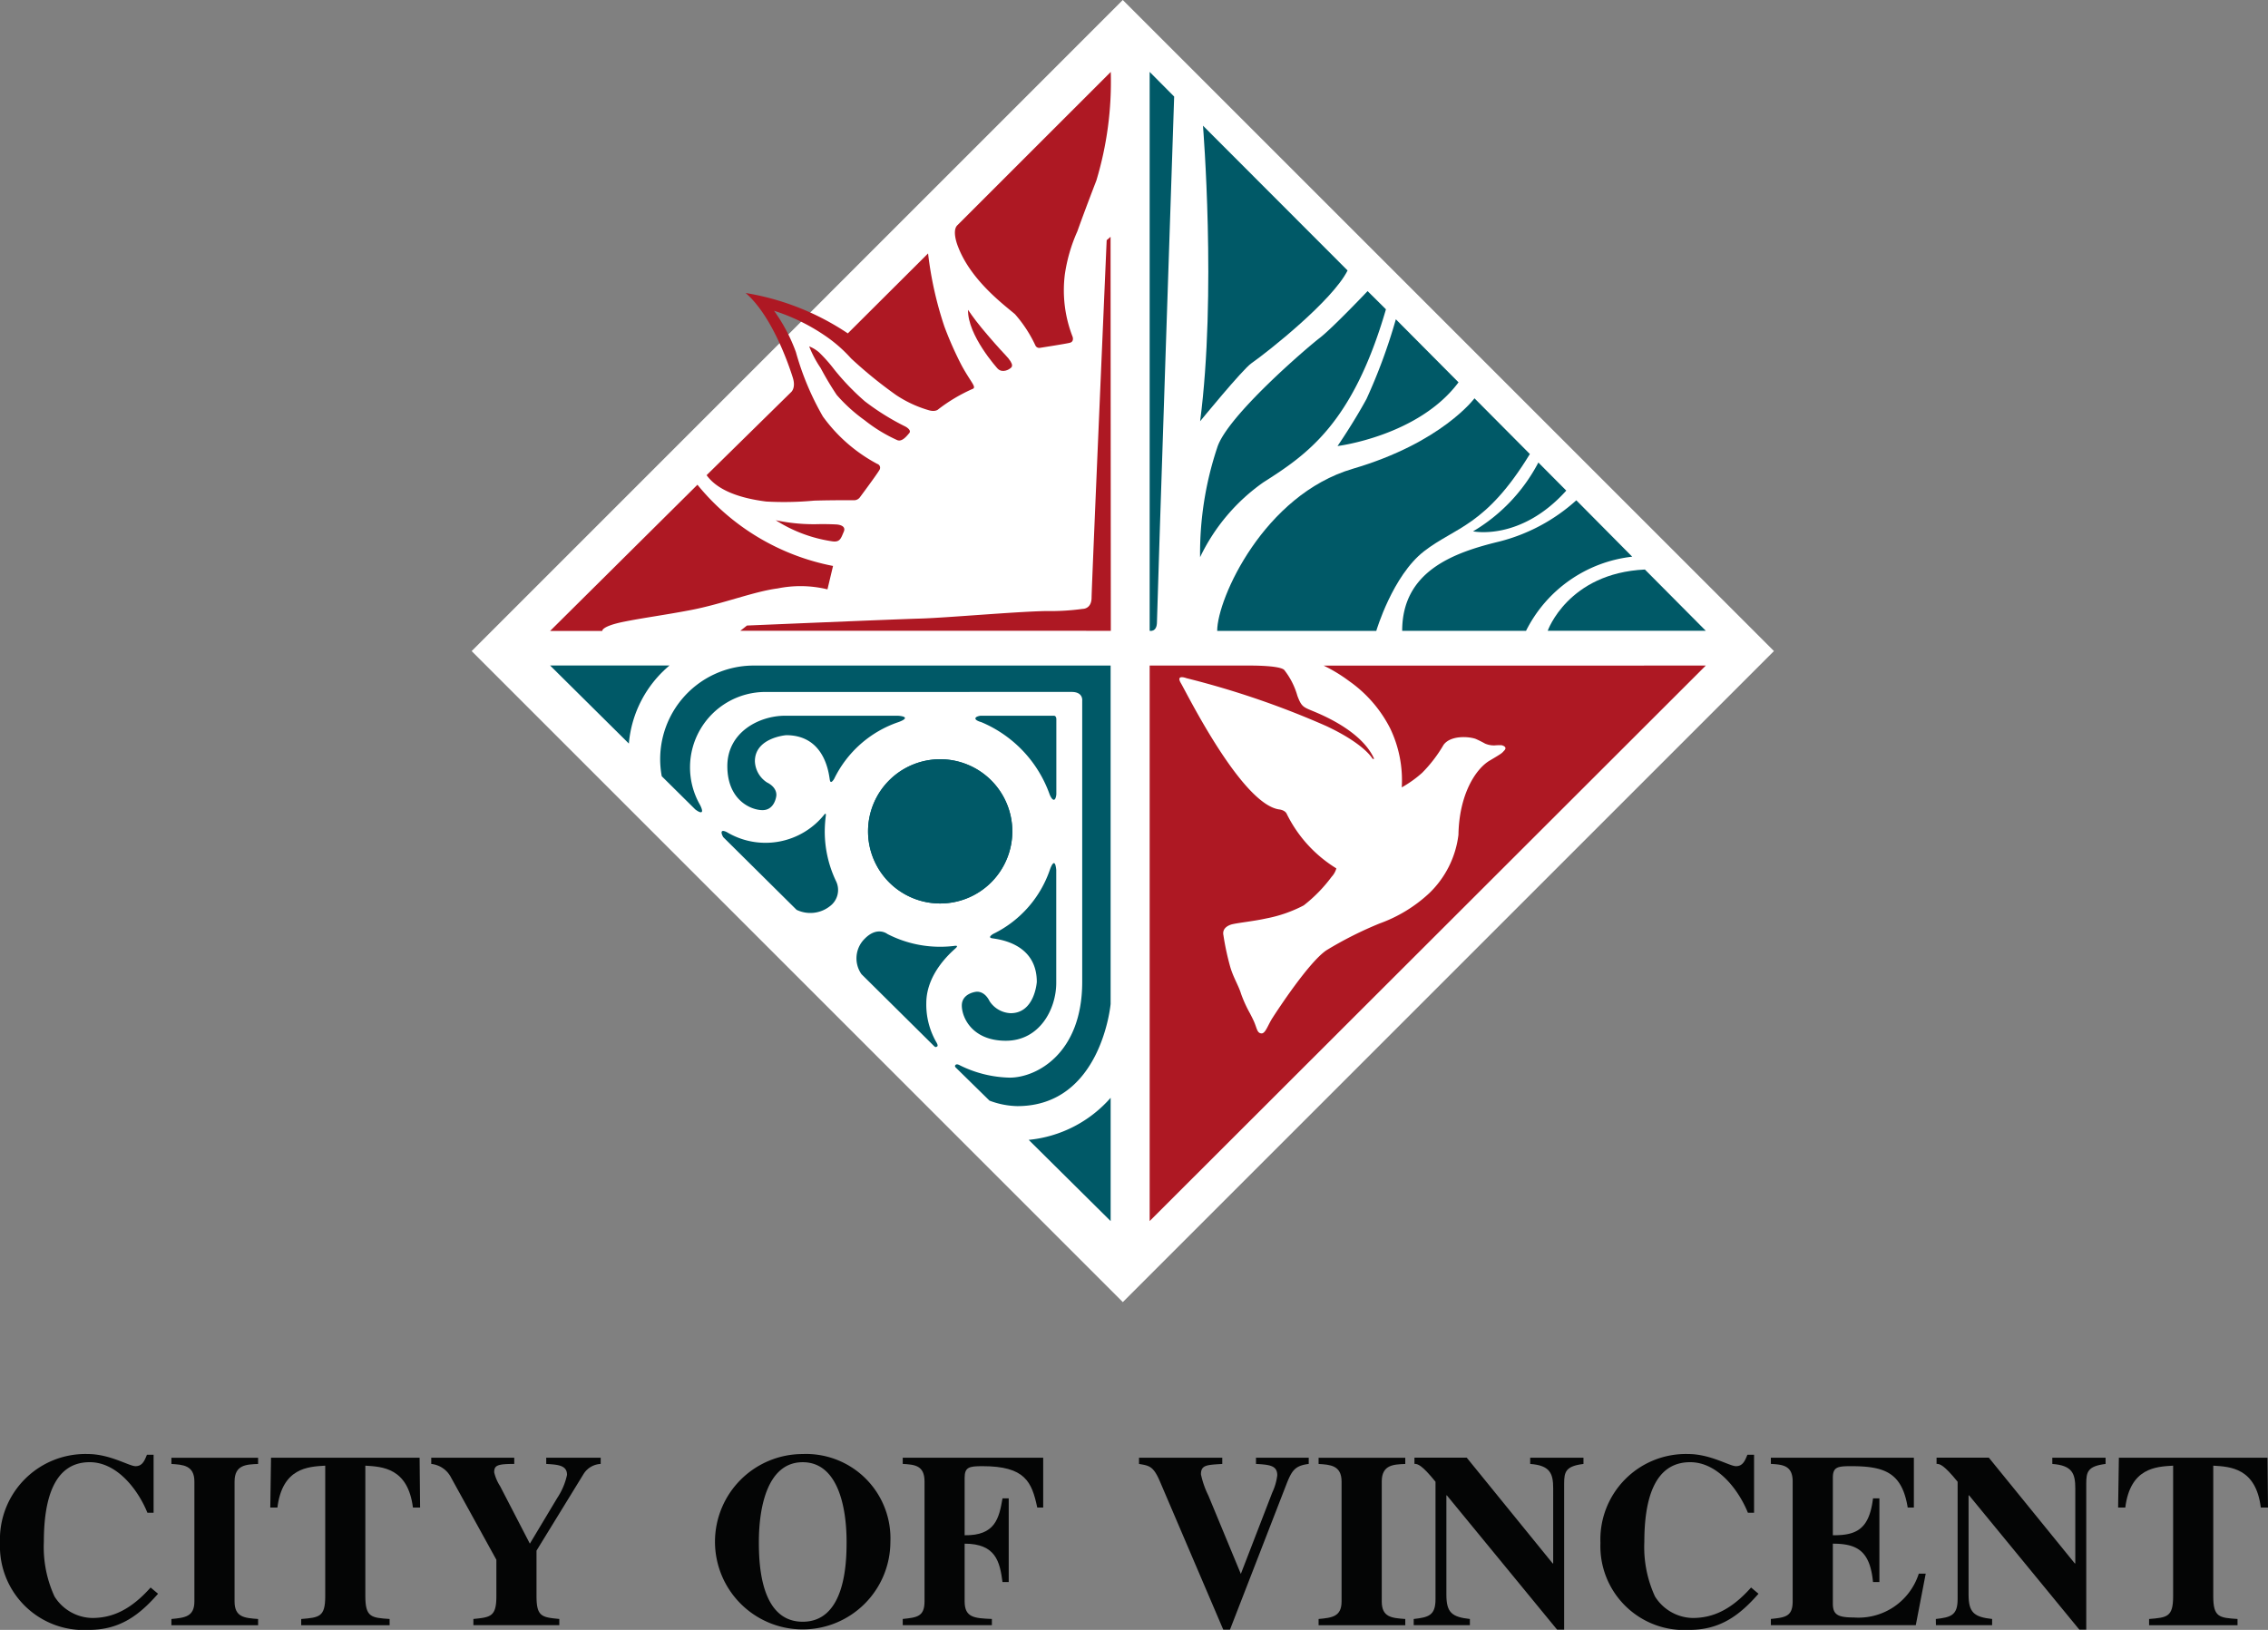 <svg xmlns="http://www.w3.org/2000/svg" width="177.62" height="127.665" viewBox="0 0 177.62 127.665">
  <rect x="0" y="0" width="177.62" height="127.665" fill="#808080" stroke="none"/>
  <g id="Group_4400" data-name="Group 4400" transform="translate(0 0)">
    <rect id="Rectangle_2364" data-name="Rectangle 2364" width="72.118" height="72.118" transform="translate(36.938 50.997) rotate(-45.001)" fill="#fff"/>
    <path id="Path_3210" data-name="Path 3210" d="M96.286,19.254,108.306,7.238a26.783,26.783,0,0,1-1.126,8.5s-.843,2.173-1.494,3.994a12.736,12.736,0,0,0-.977,3.365,10,10,0,0,0,.609,4.888s.137.381-.221.47-2.315.392-2.315.392a.333.333,0,0,1-.371-.167,10.271,10.271,0,0,0-1.606-2.465c-.856-.732-3.456-2.645-4.464-5.3,0,0-.506-1.211-.054-1.662" transform="translate(-21.315 -1.605)" fill="#ae1823"/>
    <path id="Path_3211" data-name="Path 3211" d="M97.421,31.188s.445.668,1.049,1.4c.669.811,1.423,1.661,1.86,2.117.831.866.479.993.384,1.075-.056.051-.6.407-.986,0,0,0-2.358-2.6-2.307-4.6" transform="translate(-21.608 -6.918)" fill="#ae1823"/>
    <path id="Path_3212" data-name="Path 3212" d="M88.455,25.507a28.168,28.168,0,0,0,1.279,5.731,27.651,27.651,0,0,0,1.349,3.043c.756,1.388,1.227,1.724.821,1.855a13.023,13.023,0,0,0-2.637,1.571s-.211.244-.765.079A9.259,9.259,0,0,1,85.952,36.6a34.268,34.268,0,0,1-3.527-2.868,11.124,11.124,0,0,0-2.117-1.835A15.377,15.377,0,0,0,76.395,30a13.4,13.4,0,0,1,1.707,3.23,21.832,21.832,0,0,0,2.119,5.056,12.485,12.485,0,0,0,4.254,3.707.313.313,0,0,1,.182.455c-.174.325-1.541,2.16-1.541,2.16a.565.565,0,0,1-.489.23c-.146.009-1.335-.018-3.1.032a25.343,25.343,0,0,1-3.747.071c-1.95-.246-3.784-.828-4.67-2.065l6.614-6.5s.393-.313.141-1.126c-.271-.872-1.595-4.838-3.7-6.643a20.224,20.224,0,0,1,8.005,3.163Z" transform="translate(-15.772 -5.657)" fill="#ae1823"/>
    <path id="Path_3213" data-name="Path 3213" d="M66.9,48.789,55.362,60.241h4.085s-.087-.371,1.756-.734c1.58-.314,3.065-.5,5.163-.9,2.462-.468,4.955-1.456,6.812-1.695a8.963,8.963,0,0,1,3.89.068.061.061,0,0,1,.015.007l.437-1.837A18.152,18.152,0,0,1,66.9,48.789" transform="translate(-12.28 -10.821)" fill="#ae1823"/>
    <path id="Path_3214" data-name="Path 3214" d="M78.084,52.364a14.356,14.356,0,0,0,3.517.3c.686,0,1.195.028,1.195.028s.851.018.6.58c-.211.48-.275.823-.874.746a11.239,11.239,0,0,1-4.44-1.649" transform="translate(-17.319 -11.614)" fill="#ae1823"/>
    <path id="Path_3215" data-name="Path 3215" d="M103.5,23.833l.02,30.862H74.5l.526-.412s11.582-.491,13.566-.546,7.467-.544,9.832-.589a18.713,18.713,0,0,0,2.9-.171s.682.018.689-.879c0-.732,1.182-28,1.182-28Z" transform="translate(-16.525 -5.286)" fill="#ae1823"/>
    <path id="Path_3216" data-name="Path 3216" d="M81.436,34.864a2.716,2.716,0,0,1,.768.465,11.7,11.7,0,0,1,1.191,1.342,18.951,18.951,0,0,0,2.405,2.5,19.062,19.062,0,0,0,3.171,1.973s.51.267.3.514-.567.7-.938.55a12.05,12.05,0,0,1-2.561-1.563,12.717,12.717,0,0,1-2.178-1.974,24,24,0,0,1-1.26-2.109,8.579,8.579,0,0,1-.9-1.7" transform="translate(-18.063 -7.733)" fill="#ae1823"/>
    <path id="Path_3217" data-name="Path 3217" d="M159.255,66.99,115.7,110.5V66.99h7.759s2.408-.031,2.78.343a5.818,5.818,0,0,1,1.028,2.018c.31.831.447.884,1.153,1.177s3.885,1.565,4.862,3.768h-.123s-.6-1.157-3.661-2.585a67.793,67.793,0,0,0-10.912-3.732s-.875-.342-.433.4,4.726,9.426,7.676,9.878c0,0,.473.036.612.36a10.379,10.379,0,0,0,3.88,4.259,1.563,1.563,0,0,1-.37.659,11.586,11.586,0,0,1-2.183,2.238,10.557,10.557,0,0,1-2.934,1.023c-.949.211-2.068.325-2.612.444,0,0-.906.155-.742.887a20.525,20.525,0,0,0,.541,2.5c.247.828.658,1.459.843,2.089a10.045,10.045,0,0,0,.688,1.508c.128.247.244.475.323.657.239.554.239.886.566.92s.5-.625.887-1.225,2.858-4.384,4.226-5.292a29.13,29.13,0,0,1,4.171-2.1,11.292,11.292,0,0,0,3.858-2.352,7.621,7.621,0,0,0,2.3-4.583c.056-3.2,1.367-5.177,2.438-5.811s.942-.578,1.148-.791.054-.353-.211-.42a4.6,4.6,0,0,0-.536.016,1.731,1.731,0,0,1-.756-.143,8.321,8.321,0,0,0-.75-.373c-.6-.2-1.969-.264-2.5.476a10.861,10.861,0,0,1-1.672,2.184,8.946,8.946,0,0,1-1.6,1.144,9.4,9.4,0,0,0-.907-4.62,10.123,10.123,0,0,0-3.208-3.7,12.082,12.082,0,0,0-2-1.217Z" transform="translate(-25.664 -14.858)" fill="#ae1823"/>
    <path id="Path_3218" data-name="Path 3218" d="M115.7,7.237V51.014s.572.137.572-.694,1.347-41.151,1.347-41.151Z" transform="translate(-25.664 -1.605)" fill="#005967"/>
    <path id="Path_3219" data-name="Path 3219" d="M121,12.649s1.075,13.194-.223,23.151c0,0,3.313-4.05,4.008-4.535,1.343-.939,6.365-4.927,7.54-7.275Z" transform="translate(-26.788 -2.805)" fill="#005967"/>
    <path id="Path_3220" data-name="Path 3220" d="M133.887,29.3s-2.767,2.916-3.746,3.665-7.278,6.142-8.033,8.6a26.164,26.164,0,0,0-1.339,8.576,15.146,15.146,0,0,1,4.943-5.854c3.437-2.188,7-4.586,9.612-13.561Z" transform="translate(-26.783 -6.499)" fill="#005967"/>
    <path id="Path_3221" data-name="Path 3221" d="M139.174,32.137a43.735,43.735,0,0,1-2.3,6.243c-1.042,1.911-2.267,3.686-2.267,3.686s6.337-.782,9.475-4.991Z" transform="translate(-29.857 -7.128)" fill="#005967"/>
    <path id="Path_3222" data-name="Path 3222" d="M142.645,40.091s-2.561,3.475-9.521,5.516-10.629,10.166-10.629,12.7h12.46s1.273-4.322,3.74-6.236,4.826-1.945,8.288-7.616Z" transform="translate(-27.17 -8.892)" fill="#005967"/>
    <path id="Path_3223" data-name="Path 3223" d="M153.359,46.552a13.558,13.558,0,0,1-5.114,5.391s3.72.793,7.3-3.191Z" transform="translate(-32.881 -10.325)" fill="#005967"/>
    <path id="Path_3224" data-name="Path 3224" d="M154.748,50.356a14.2,14.2,0,0,1-6.037,3.232c-3.588.866-7.6,2.327-7.6,6.991h9.7a10.617,10.617,0,0,1,8.316-5.806Z" transform="translate(-31.298 -11.169)" fill="#005967"/>
    <path id="Path_3225" data-name="Path 3225" d="M155.756,62.125s1.585-4.514,7.612-4.8l4.77,4.8Z" transform="translate(-34.547 -12.716)" fill="#005967"/>
    <path id="Path_3226" data-name="Path 3226" d="M87.358,82.066a5.649,5.649,0,1,1,5.65,5.65,5.65,5.65,0,0,1-5.65-5.65" transform="translate(-19.376 -16.949)" fill="#005967"/>
    <path id="Path_3227" data-name="Path 3227" d="M87.358,82.066a5.649,5.649,0,1,1,5.65,5.65,5.65,5.65,0,0,1-5.65-5.65" transform="translate(-19.376 -16.949)" fill="#005967"/>
    <path id="Path_3228" data-name="Path 3228" d="M98.664,69.056c.923,0,.826.691.826.691v22.02c0,5.613-3.578,7.5-5.678,7.5a9.186,9.186,0,0,1-3.883-.955c-.261-.145-.337-.072-.381-.015-.075.1.081.221.081.221l2.6,2.551a6.5,6.5,0,0,0,2.18.429c6.587,0,7.306-8,7.306-8V66.99H73.781a7.329,7.329,0,0,0-7.219,8.67l2.626,2.6s.382.305.5.2-.137-.57-.137-.57a5.907,5.907,0,0,1,5.131-8.832Z" transform="translate(-14.736 -14.859)" fill="#005967"/>
    <path id="Path_3229" data-name="Path 3229" d="M86.587,97.1a2.153,2.153,0,0,1,.258-2.785c.986-1,1.771-.364,1.771-.364a9,9,0,0,0,4.134,1,9.147,9.147,0,0,0,1.11-.068s.356-.072.132.152-2.33,1.908-2.33,4.338a5.9,5.9,0,0,0,.785,3.052s.167.264.071.33c-.143.1-.173.053-.364-.139Z" transform="translate(-19.118 -20.794)" fill="#005967"/>
    <path id="Path_3230" data-name="Path 3230" d="M104.191,87.4v8.848c0,2.078-1.311,4.54-3.948,4.54s-3.448-1.824-3.448-2.761,1.074-1.068,1.074-1.068.651-.168,1.1.728a2.068,2.068,0,0,0,1.654.942c1.89,0,2.045-2.449,2.045-2.449,0-3.11-3.155-3.351-3.522-3.423s.118-.343.118-.343A8.718,8.718,0,0,0,103.69,87.4s.385-1.179.5,0" transform="translate(-21.47 -19.269)" fill="#005967"/>
    <path id="Path_3231" data-name="Path 3231" d="M86.585,72.038H77.737c-2.078,0-4.539,1.31-4.539,3.949s1.823,3.446,2.76,3.446,1.068-1.072,1.068-1.072.168-.653-.728-1.1a2.07,2.07,0,0,1-.942-1.655c0-1.852,2.449-2.043,2.449-2.043,3.11,0,3.351,3.154,3.423,3.524s.343-.119.343-.119a8.714,8.714,0,0,1,5.012-4.424s.525-.175.525-.325-.525-.178-.525-.178" transform="translate(-16.236 -15.978)" fill="#005967"/>
    <path id="Path_3232" data-name="Path 3232" d="M98.564,72.038H104.3c.218,0,.2.295.2.295v5.859s-.031.433-.2.43-.329-.43-.329-.43a9.638,9.638,0,0,0-5.348-5.651s-.461-.117-.461-.286.407-.217.407-.217" transform="translate(-21.772 -15.978)" fill="#005967"/>
    <path id="Path_3233" data-name="Path 3233" d="M61.53,73.1a8.97,8.97,0,0,1,3.182-6.113H55.363Z" transform="translate(-12.28 -14.859)" fill="#005967"/>
    <path id="Path_3234" data-name="Path 3234" d="M72.749,83.74l5.743,5.692a2.478,2.478,0,0,0,2.612-.286,1.578,1.578,0,0,0,.465-1.986,9.018,9.018,0,0,1-.871-3.875,9.92,9.92,0,0,1,.086-1.244c.024-.2-.086-.114-.086-.114a5.9,5.9,0,0,1-7.649,1.431s-.305-.17-.4-.075c-.109.114.1.457.1.457" transform="translate(-16.107 -18.168)" fill="#005967"/>
    <path id="Path_3235" data-name="Path 3235" d="M103.525,113.79a9.792,9.792,0,0,0,6.418-3.295v9.658Z" transform="translate(-22.962 -24.508)" fill="#005967"/>
    <path id="Path_3236" data-name="Path 3236" d="M12.379,157.295c-1.415,1.609-2.928,2.831-5.412,2.831A6.565,6.565,0,0,1,0,153.316a6.691,6.691,0,0,1,6.868-6.965c1.748,0,3.242.951,3.745.951.524,0,.7-.407.893-.892h.523v4.539h-.485c-.679-1.688-2.309-3.959-4.52-3.959-2.833,0-3.59,2.97-3.59,6.247a9.266,9.266,0,0,0,.834,4.269,3.568,3.568,0,0,0,2.95,1.687c1.512,0,2.966-.581,4.577-2.386Z" transform="translate(0 -32.461)" fill="#040505"/>
    <path id="Path_3237" data-name="Path 3237" d="M24.04,159.841H17.25v-.485c1.048-.1,1.8-.174,1.8-1.378v-9.389c0-1.28-.912-1.321-1.8-1.377v-.486h6.79v.486c-.911.038-1.844.056-1.844,1.377v9.389c0,1.244.777,1.3,1.844,1.378Z" transform="translate(-3.826 -32.544)" fill="#040505"/>
    <path id="Path_3238" data-name="Path 3238" d="M36.546,159.841H29.621v-.485c1.416-.117,1.882-.156,1.882-1.785V147.345c-1.359.078-3.358.177-3.745,3.28H27.2l.058-3.9H38.894l.038,3.9h-.561c-.391-3.1-2.388-3.2-3.727-3.28v10.225c0,1.651.467,1.688,1.9,1.785Z" transform="translate(-6.032 -32.544)" fill="#040505"/>
    <path id="Path_3239" data-name="Path 3239" d="M56.669,147.21a1.672,1.672,0,0,0-1.321.757L51.643,154v3.57c0,1.611.427,1.649,1.786,1.784v.485H46.7v-.485c1.337-.135,1.8-.174,1.8-1.784v-2.853l-3.549-6.441A1.966,1.966,0,0,0,43.4,147.21v-.486h6.5v.486c-1.339,0-1.571.116-1.571.661a3.471,3.471,0,0,0,.465,1.083l2.328,4.5,2.152-3.59a5.224,5.224,0,0,0,.759-1.8c0-.756-.719-.8-1.629-.854v-.486h4.267Z" transform="translate(-9.626 -32.544)" fill="#040505"/>
    <path id="Path_3240" data-name="Path 3240" d="M85.69,153.239a6.868,6.868,0,1,1-6.869-6.887,6.607,6.607,0,0,1,6.869,6.887m-10.3,0c0,1.689.116,6.248,3.433,6.248s3.437-4.559,3.437-6.248c0-2.831-.719-6.247-3.437-6.247s-3.433,3.416-3.433,6.247" transform="translate(-15.959 -32.461)" fill="#040505"/>
    <path id="Path_3241" data-name="Path 3241" d="M90.848,146.725h11v3.9h-.465c-.427-2.016-.952-3.24-4.287-3.24-1.049,0-1.4.075-1.4.91v4.5c2.4.04,2.7-1.339,2.966-2.89h.486v6.558h-.486c-.212-1.591-.523-3.008-2.966-3.008v4.52c0,1.281.775,1.321,2.134,1.378v.485H90.848v-.485c1.107-.117,1.707-.173,1.707-1.378v-9.39c0-1.279-.795-1.321-1.707-1.377Z" transform="translate(-20.15 -32.544)" fill="#040505"/>
    <path id="Path_3242" data-name="Path 3242" d="M127.918,147.21c-1.065.135-1.319.5-1.745,1.59l-4.422,11.39h-.526l-4.966-11.622c-.505-1.162-.8-1.222-1.631-1.357v-.486h6.52v.486c-1.222.076-1.67.076-1.67.815a7.134,7.134,0,0,0,.585,1.669l2.539,6.129,2.465-6.382a4.388,4.388,0,0,0,.388-1.339c0-.757-.563-.834-1.667-.893v-.486h4.131Z" transform="translate(-25.425 -32.544)" fill="#040505"/>
    <path id="Path_3243" data-name="Path 3243" d="M139.49,159.841H132.7v-.485c1.046-.1,1.8-.174,1.8-1.378v-9.389c0-1.28-.91-1.321-1.8-1.377v-.486h6.789v.486c-.912.038-1.842.056-1.842,1.377v9.389c0,1.244.775,1.3,1.842,1.378Z" transform="translate(-29.434 -32.544)" fill="#040505"/>
    <path id="Path_3244" data-name="Path 3244" d="M142.271,159.356c1.164-.135,1.708-.272,1.708-1.552v-9.2c-1.086-1.339-1.4-1.4-1.649-1.4v-.486h4.094l6.731,8.284h.04V149.13c0-1.164-.234-1.805-1.8-1.919v-.486h4.172v.486c-1.4.173-1.514.62-1.514,1.552v11.425H153.5l-8.633-10.515h-.037v7.761c0,1.4.407,1.765,1.841,1.921v.485h-4.4Z" transform="translate(-31.556 -32.544)" fill="#040505"/>
    <path id="Path_3245" data-name="Path 3245" d="M173.444,157.295c-1.416,1.609-2.928,2.831-5.412,2.831a6.565,6.565,0,0,1-6.967-6.81,6.692,6.692,0,0,1,6.87-6.965c1.746,0,3.238.951,3.745.951.522,0,.7-.407.892-.892h.523v4.539h-.483c-.679-1.688-2.31-3.959-4.52-3.959-2.835,0-3.59,2.97-3.59,6.247a9.246,9.246,0,0,0,.834,4.269,3.565,3.565,0,0,0,2.947,1.687c1.514,0,2.97-.581,4.579-2.386Z" transform="translate(-35.725 -32.461)" fill="#040505"/>
    <path id="Path_3246" data-name="Path 3246" d="M178.215,146.725h11.2v3.9h-.483c-.447-2.753-1.826-3.24-4.446-3.24-1.065,0-1.416.075-1.416.91v4.5c1.865.018,2.853-.486,3.145-2.89h.5v6.558h-.5c-.234-2.426-1.222-3.008-3.145-3.008v4.694c0,.854.37,1.087,1.631,1.087a4.955,4.955,0,0,0,5.1-3.435h.542l-.777,4.036h-11.35v-.485c1.105-.117,1.707-.173,1.707-1.378v-9.39c0-1.279-.815-1.321-1.707-1.377Z" transform="translate(-39.529 -32.544)" fill="#040505"/>
    <path id="Path_3247" data-name="Path 3247" d="M194.816,159.356c1.164-.135,1.707-.272,1.707-1.552v-9.2c-1.087-1.339-1.4-1.4-1.649-1.4v-.486h4.094l6.731,8.284h.04V149.13c0-1.164-.233-1.805-1.8-1.919v-.486h4.172v.486c-1.4.173-1.514.62-1.514,1.552v11.425h-.542l-8.633-10.515h-.041v7.761c0,1.4.409,1.765,1.844,1.921v.485h-4.4Z" transform="translate(-43.211 -32.544)" fill="#040505"/>
    <path id="Path_3248" data-name="Path 3248" d="M222.514,159.841h-6.927v-.485c1.417-.117,1.883-.156,1.883-1.785V147.345c-1.359.078-3.356.177-3.746,3.28h-.562l.059-3.9h11.639l.04,3.9h-.562c-.389-3.1-2.388-3.2-3.725-3.28v10.225c0,1.651.465,1.688,1.9,1.785Z" transform="translate(-47.28 -32.544)" fill="#040505"/>
  </g>
</svg>
